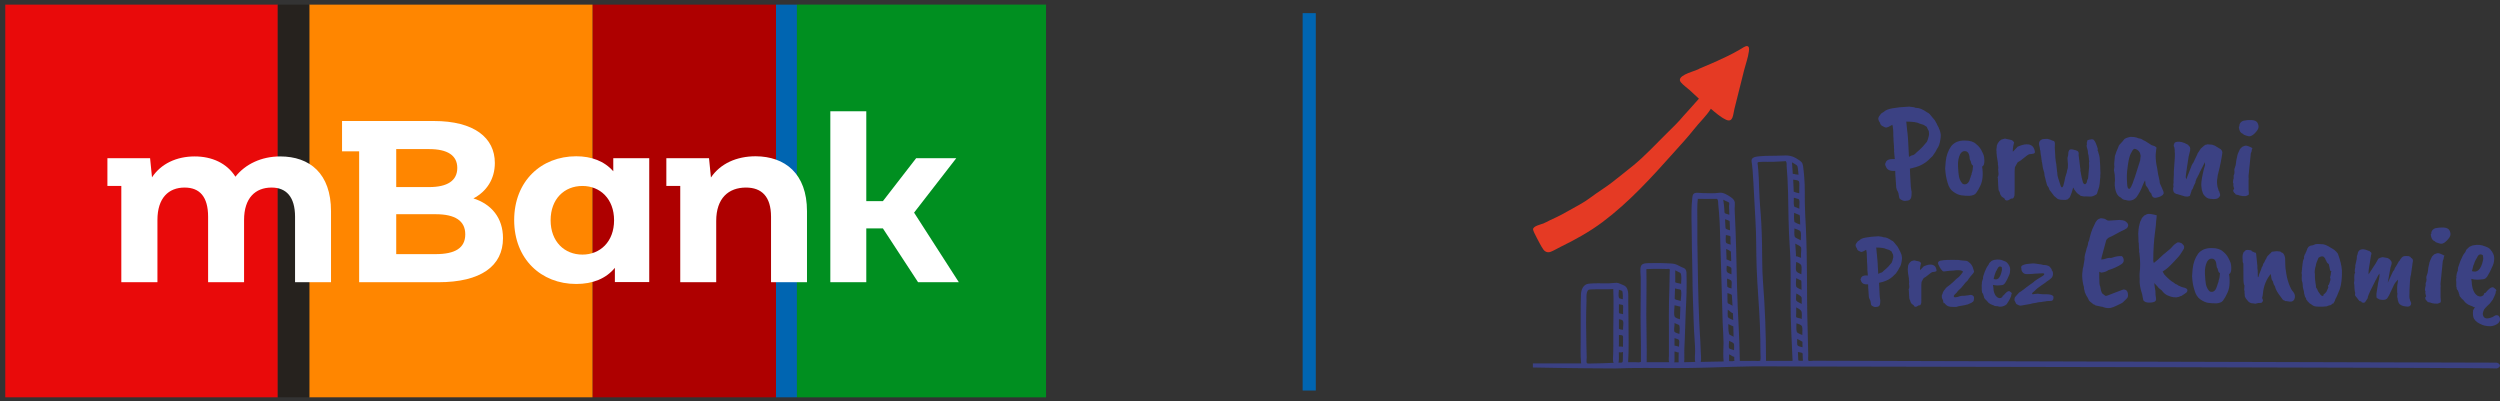 <svg width="380" height="61" viewBox="0 0 380 61" fill="none" xmlns="http://www.w3.org/2000/svg">
<rect x="0" y="0" width="380" height="61" fill="#333333" stroke="none"/>
<g clip-path="url(#clip0_458_4164)">
<path d="M117.951 0.704H90.061V60.39H117.951V0.704Z" fill="#AE0000"/>
<path d="M90.06 0.704H47.01V60.39H90.06V0.704Z" fill="#FF8600"/>
<path d="M121.133 0.704H117.95V60.39H121.133V0.704Z" fill="#0065B1"/>
<path d="M42.224 0.704H0.802V60.39H42.224V0.704Z" fill="#E90A0A"/>
<path d="M160.174 0.704H121.133V60.39H160.174V0.704Z" fill="#008F20"/>
<path d="M47.01 0.704H42.224V60.39H47.01V0.704Z" fill="#26221E"/>
<path d="M50.314 32.099V42.896H44.848V32.949C44.848 29.892 43.487 28.509 41.277 28.509C38.823 28.509 37.098 30.086 37.098 33.434V42.896H31.632V32.949C31.632 29.892 30.344 28.509 28.06 28.509C25.631 28.509 23.93 30.086 23.93 33.434V42.896H18.44V28.266H16.326V24.044H22.813L23.104 26.956C24.465 24.893 26.821 23.777 29.591 23.777C32.215 23.777 34.474 24.796 35.786 26.859C37.292 24.942 39.746 23.777 42.589 23.777C47.083 23.777 50.314 26.373 50.314 32.099Z" fill="white"/>
<path d="M76.455 36.2C76.455 40.446 73.078 42.897 66.64 42.897H54.59V23.002H51.99V18.392H65.935C72.082 18.392 75.216 20.939 75.216 24.773C75.216 27.223 73.953 29.116 71.96 30.159C74.706 31.032 76.455 33.119 76.455 36.2ZM60.226 22.662V28.436H65.231C68 28.436 69.507 27.466 69.507 25.525C69.507 23.608 68 22.662 65.231 22.662H60.226ZM70.721 35.618C70.721 33.556 69.166 32.561 66.227 32.561H60.226V38.627H66.227C69.166 38.627 70.721 37.705 70.721 35.618Z" fill="white"/>
<path d="M98.684 24.045V42.872H93.461V40.713C92.1 42.363 90.084 43.163 87.582 43.163C82.261 43.163 78.155 39.378 78.155 33.458C78.155 27.538 82.261 23.753 87.582 23.753C89.889 23.753 91.857 24.481 93.218 26.034V24.045H98.684ZM93.339 33.483C93.339 30.232 91.226 28.266 88.529 28.266C85.784 28.266 83.694 30.232 83.694 33.483C83.694 36.734 85.808 38.699 88.529 38.699C91.226 38.699 93.339 36.734 93.339 33.483Z" fill="white"/>
<path d="M122.663 32.1V42.897H117.197V32.949C117.197 29.892 115.788 28.509 113.383 28.509C110.759 28.509 108.864 30.11 108.864 33.58V42.897H103.398V28.266H101.284V24.045H107.771L108.062 26.98C109.496 24.869 111.949 23.753 114.865 23.753C119.311 23.778 122.663 26.374 122.663 32.1Z" fill="white"/>
<path d="M145.743 42.897H139.548L134.203 34.72H131.676V42.897H126.21V16.912H131.676V30.571H134.203L139.256 24.045H145.354L138.94 32.318L145.743 42.897Z" fill="white"/>
</g>
<path d="M351.325 37.311C351.437 37.311 351.528 37.3 351.584 37.266C351.64 37.232 351.753 37.187 351.922 37.131C352.092 37.074 352.487 37.074 353.118 37.131C353.468 37.198 353.851 37.367 354.28 37.661C354.72 37.875 355.081 38.168 355.352 38.552C355.724 39.545 355.938 40.413 355.972 41.158C355.995 42.286 355.893 43.222 355.645 43.967C355.307 44.813 355.092 45.309 354.98 45.456C354.957 45.636 354.844 45.862 354.652 46.144C354.585 46.144 354.528 46.155 354.494 46.166C354.494 46.178 354.461 46.223 354.382 46.302C354.303 46.381 354.201 46.415 354.066 46.415C353.897 46.46 353.784 46.494 353.75 46.528C353.716 46.561 353.648 46.573 353.536 46.573L353.028 46.618H352.487C352.126 46.618 351.832 46.573 351.618 46.471L351.009 46.065L350.806 45.828C350.761 45.828 350.738 45.817 350.738 45.783C350.727 45.749 350.727 45.715 350.704 45.693C350.58 45.602 350.524 45.49 350.524 45.366C350.377 45.14 350.298 44.971 350.298 44.88C350.298 44.79 350.275 44.723 350.242 44.678C350.242 44.474 350.185 44.181 350.061 43.786L350.016 43.504V43.279C350.005 43.076 349.948 42.839 349.858 42.568C349.881 42.545 349.881 42.466 349.858 42.342C349.858 42.038 349.869 41.823 349.881 41.722L349.824 41.462C349.869 41.383 349.881 41.304 349.869 41.237C349.858 41.169 349.881 41.068 349.914 40.932V40.786L349.993 40.075C349.993 39.985 350.005 39.906 350.039 39.849V39.703C350.061 39.703 350.084 39.635 350.095 39.5L350.197 39.342L350.219 39.184C350.219 39.139 350.208 39.105 350.197 39.06L350.298 38.755C350.298 38.733 350.343 38.642 350.433 38.518C350.433 38.45 350.479 38.349 350.569 38.214C350.569 38.146 350.603 38.067 350.67 37.977C350.67 37.853 350.749 37.706 350.896 37.514C351.088 37.379 351.212 37.311 351.325 37.311ZM354.179 41.124L354.077 40.594C354.077 40.549 354.066 40.504 354.043 40.447C354.021 40.391 353.998 40.289 353.976 40.143C353.863 40.064 353.795 39.996 353.75 39.962L353.648 39.804L353.592 39.624C353.524 39.578 353.491 39.522 353.479 39.455C353.468 39.376 353.445 39.319 353.4 39.274C353.355 39.229 353.321 39.184 353.287 39.127C353.265 39.082 353.231 39.048 353.208 39.037C353.084 38.958 352.926 38.947 352.723 39.014C352.52 39.082 352.396 39.172 352.362 39.297C352.137 39.804 352.024 40.143 352.024 40.289C351.832 40.932 351.787 41.395 351.866 41.666C351.844 42.094 351.889 42.692 352.024 43.437V43.662C352.148 43.82 352.261 44.035 352.362 44.305C352.498 44.486 352.588 44.61 352.633 44.678C352.678 44.756 352.712 44.79 352.723 44.813C352.859 44.903 352.938 44.971 352.96 45.016C353.073 44.959 353.141 44.926 353.186 44.892V44.745C353.254 44.689 353.31 44.655 353.366 44.621C353.355 44.621 353.4 44.576 353.502 44.474L353.603 44.373C353.806 43.944 353.908 43.719 353.908 43.696C353.908 43.673 353.897 43.628 353.885 43.561C353.829 43.437 353.863 43.346 353.987 43.279C353.987 43.279 354.066 43.042 354.224 42.568V42.444C354.246 42.365 354.235 42.297 354.179 42.263V42.117C354.201 42.06 354.224 42.004 354.224 41.959C354.28 41.745 354.303 41.62 354.291 41.575C354.28 41.53 354.291 41.485 354.303 41.429C354.314 41.372 354.337 41.327 354.359 41.293C354.416 41.271 354.348 41.214 354.179 41.124ZM341.115 44.012C341.115 43.956 341.127 43.752 341.161 43.403C341.048 43.245 341.003 42.873 341.003 42.309C340.991 40.865 340.991 40.131 340.991 40.109C341.003 40.086 340.98 40.03 340.946 39.962C340.901 39.883 340.89 39.815 340.89 39.725V39.5C340.833 39.06 340.867 38.721 340.969 38.496C340.991 38.36 341.07 38.259 341.194 38.191C341.285 38.056 341.42 37.988 341.601 37.988C341.77 37.988 341.928 38.011 342.04 38.044C342.131 37.999 342.221 38.056 342.3 38.202C342.458 38.27 342.548 38.304 342.559 38.304L342.661 38.383C342.774 38.383 342.841 38.394 342.875 38.428C342.909 38.462 342.932 38.541 342.943 38.676L343.123 40.436V40.774C343.146 40.932 343.169 41.068 343.169 41.158L343.191 42.105L343.27 42.128C343.349 41.801 343.439 41.53 343.541 41.316C343.642 41.09 343.71 40.932 343.733 40.819C343.744 40.707 343.789 40.616 343.868 40.515C343.947 40.357 343.992 40.244 343.992 40.176C343.992 40.109 344.048 40.019 344.15 39.917C344.274 39.624 344.387 39.409 344.488 39.274L344.545 39.116C344.601 39.037 344.635 38.969 344.669 38.913C344.816 38.789 344.928 38.687 344.996 38.586L345.154 38.462C345.177 38.462 345.21 38.428 345.233 38.349C345.256 38.27 345.436 38.236 345.752 38.214C346.011 38.168 346.226 38.168 346.395 38.214C346.519 38.214 346.587 38.225 346.621 38.236L346.745 38.36L346.903 38.405C347.128 38.529 347.275 38.812 347.342 39.274C347.342 40.188 347.376 40.797 347.444 41.09C347.534 41.857 347.692 42.545 347.918 43.155C348.143 43.764 348.358 44.158 348.572 44.362C348.854 44.723 348.911 45.106 348.73 45.512C348.606 45.715 348.459 45.817 348.268 45.839C348.076 45.851 347.94 45.851 347.861 45.817C347.749 45.817 347.67 45.794 347.602 45.76C347.455 45.806 347.331 45.772 347.218 45.659C347.094 45.659 347.004 45.602 346.936 45.478C346.463 44.858 346.192 44.474 346.124 44.328C346.045 44.181 346 44.08 345.966 44.023C345.932 43.967 345.91 43.922 345.899 43.877C345.887 43.831 345.865 43.775 345.842 43.696C345.82 43.572 345.763 43.459 345.695 43.358C345.617 43.256 345.583 43.177 345.583 43.121C345.538 43.053 345.515 42.94 345.504 42.794C345.425 42.737 345.38 42.669 345.38 42.59C345.312 42.545 345.267 42.433 345.244 42.23L345.165 41.699L345.12 41.677C344.455 42.523 344.071 43.482 343.97 44.565C343.947 44.835 343.913 45.005 343.891 45.095C343.823 45.208 343.845 45.366 343.97 45.602V45.727C343.97 45.783 343.891 45.885 343.744 46.031C343.586 46.042 343.484 46.054 343.462 46.054H343.236C343.214 46.054 343.157 46.076 343.078 46.11C342.999 46.11 342.932 46.121 342.875 46.155C342.819 46.178 342.751 46.178 342.65 46.133C342.413 46.121 342.266 46.099 342.232 46.088C342.187 46.065 342.131 46.042 342.052 46.031C341.973 46.009 341.905 45.964 341.849 45.896C341.781 45.896 341.736 45.851 341.713 45.772C341.364 45.422 341.194 45.129 341.194 44.88V44.734L341.172 44.576C341.183 44.384 341.172 44.192 341.115 44.012ZM333.196 41.959L333.275 40.932C333.366 40.007 333.648 39.206 334.121 38.552C334.573 37.999 335.227 37.717 336.05 37.706H336.174C336.953 37.706 337.517 37.875 337.867 38.214C338.239 38.507 338.521 38.834 338.701 39.184C338.882 39.533 338.995 39.793 339.051 39.951C339.107 40.109 339.141 40.346 339.153 40.661C339.175 41.237 339.062 41.575 338.814 41.654C339.006 42.929 338.893 43.944 338.476 44.7C338.34 45.005 338.149 45.343 337.889 45.704C337.697 45.941 337.37 46.076 336.885 46.11C336.4 46.11 335.983 46.088 335.633 46.031C335.272 45.975 334.888 45.806 334.46 45.512C334.031 45.219 333.727 44.745 333.557 44.091C333.343 43.448 333.23 42.737 333.196 41.959ZM336.874 40.064C336.784 39.522 336.513 39.274 336.084 39.319C335.847 39.33 335.633 39.5 335.464 39.804C335.227 40.278 335.114 40.887 335.148 41.632C335.182 42.376 335.238 42.918 335.306 43.245C335.385 43.572 335.509 43.865 335.701 44.102C335.813 44.294 335.971 44.373 336.186 44.362C336.558 44.362 336.84 44.046 337.009 43.414L337.167 42.929C337.235 42.861 337.246 42.794 337.212 42.726C337.348 42.388 337.415 41.993 337.438 41.53C337.303 41.44 337.224 41.35 337.201 41.271C337.122 41.045 337.077 40.887 337.077 40.808C336.987 40.74 336.93 40.616 336.919 40.425C336.896 40.233 336.885 40.109 336.874 40.064ZM325.198 38.518L325.142 38.259C325.142 38.247 325.142 38.191 325.153 38.09C325.164 37.988 325.153 37.864 325.119 37.717C325.119 37.379 325.108 37.131 325.097 36.973C325.052 36.916 325.04 36.657 325.04 36.183C324.995 35.709 325.006 35.258 325.063 34.829C325.063 34.694 325.142 34.333 325.289 33.758C325.435 33.464 325.514 33.295 325.514 33.25C325.582 33.115 325.717 32.957 325.92 32.765L326.326 32.562C326.529 32.483 326.879 32.505 327.375 32.618L327.815 32.72C327.815 32.945 327.793 33.239 327.736 33.588C327.725 33.961 327.669 34.502 327.579 35.179C327.387 36.555 327.296 38.044 327.296 39.646L327.375 39.973C327.759 39.68 328.12 39.376 328.436 39.06C328.752 38.755 328.955 38.563 329.045 38.518C329.056 38.507 329.214 38.371 329.508 38.135C329.857 37.853 330.049 37.672 330.094 37.604C330.354 37.266 330.658 37.018 331.019 36.837C331.256 36.837 331.47 36.894 331.662 37.018C331.877 37.21 331.989 37.367 331.989 37.503C331.989 37.638 331.978 37.74 331.944 37.819C331.91 37.898 331.854 37.988 331.775 38.09C331.696 38.202 331.617 38.315 331.549 38.45C331.38 38.755 331.008 39.195 330.466 39.748C330.094 40.154 329.801 40.436 329.598 40.616C329.474 40.752 329.18 40.977 328.718 41.282C328.729 41.304 328.763 41.361 328.808 41.429C328.853 41.508 328.91 41.598 328.955 41.699C329.519 42.32 330.004 42.737 330.399 42.952C330.557 43.109 330.726 43.211 330.906 43.256C330.906 43.267 330.985 43.324 331.132 43.414L331.256 43.459C331.549 43.606 331.741 43.685 331.843 43.685C332.271 43.764 332.486 43.91 332.486 44.113C332.486 44.316 332.373 44.486 332.159 44.587C332.159 44.61 331.955 44.745 331.549 44.993C331.493 44.982 331.38 45.016 331.211 45.117C330.715 45.275 330.139 45.208 329.496 44.914C329.135 44.756 328.831 44.497 328.594 44.147L328.131 43.786C328.12 43.741 327.894 43.493 327.443 43.019L327.522 43.64L327.624 44.249C327.624 44.678 327.646 45.027 327.703 45.275C327.759 45.535 327.703 45.715 327.556 45.817C327.398 45.93 327.127 45.986 326.732 45.997C326.338 46.009 326.033 45.918 325.841 45.715C325.785 45.67 325.74 45.501 325.695 45.196C325.649 44.892 325.604 44.678 325.559 44.565C325.289 43.741 325.187 43.042 325.232 42.444L325.21 41.835C325.221 41.778 325.232 41.632 325.232 41.372C325.334 40.65 325.334 39.691 325.198 38.518ZM319.084 41.304V42.117C319.084 42.952 319.129 43.414 319.219 43.504C319.208 43.516 319.242 43.685 319.321 43.989C319.321 44.102 319.377 44.26 319.479 44.497C319.479 44.565 319.671 44.723 320.043 44.982C320.201 44.982 320.596 44.847 321.227 44.576L322.66 44.035C322.829 43.978 322.999 44.001 323.156 44.102C323.314 44.204 323.405 44.373 323.438 44.632C323.472 44.88 323.461 45.061 323.416 45.163C323.371 45.275 323.258 45.399 323.077 45.569C322.897 45.727 322.784 45.839 322.728 45.907C322.671 45.975 322.57 46.042 322.423 46.121C322.277 46.2 322.107 46.268 321.927 46.358C321.746 46.437 321.622 46.505 321.555 46.539C321.036 46.776 320.63 46.877 320.348 46.821C320.178 46.821 319.998 46.787 319.817 46.719C319.637 46.652 319.535 46.618 319.513 46.629C319.49 46.64 319.434 46.629 319.355 46.606C319.265 46.584 319.186 46.561 319.107 46.55C319.028 46.528 318.813 46.482 318.486 46.415C318.486 46.358 318.396 46.302 318.204 46.257L317.663 45.817C317.572 45.76 317.471 45.591 317.358 45.309L317.178 45.005C317.121 44.959 317.054 44.813 316.952 44.542C316.896 44.474 316.862 44.35 316.85 44.181C316.783 44.035 316.749 43.82 316.749 43.561C316.693 43.493 316.636 43.233 316.568 42.794C316.478 42.218 316.467 41.699 316.546 41.237C316.546 40.977 316.591 40.729 316.681 40.492C316.693 40.38 316.704 40.278 316.726 40.165C316.794 39.815 316.839 39.545 316.862 39.353C316.805 39.161 316.896 38.71 317.121 37.999C317.121 37.886 317.166 37.728 317.257 37.525C317.347 37.322 317.392 37.097 317.403 36.871L317.561 36.488C317.561 36.375 317.663 35.98 317.866 35.292C317.979 35.032 318.024 34.886 318.024 34.852L318.531 33.78L318.768 33.453C318.858 33.363 319.005 33.273 319.186 33.216C319.265 33.148 319.479 33.16 319.829 33.239C320.043 33.318 320.19 33.397 320.269 33.476C320.359 33.521 320.472 33.532 320.607 33.532L322.152 33.431C322.536 33.453 322.807 33.498 322.942 33.566C323.077 33.622 323.202 33.735 323.337 33.882C323.461 34.028 323.506 34.175 323.472 34.322C323.438 34.468 323.382 34.581 323.303 34.66C323.134 34.807 322.807 34.987 322.333 35.19C321.509 35.63 321.069 35.867 321.002 35.901L320.517 36.127C320.314 36.262 320.19 36.397 320.133 36.555C319.716 38.067 319.49 38.902 319.456 39.071C319.422 39.24 319.4 39.342 319.4 39.376C319.389 39.409 319.389 39.432 319.389 39.443L319.795 39.398C320.381 39.206 320.731 39.15 320.844 39.218C320.9 39.218 320.968 39.195 321.069 39.161C321.566 38.981 322.006 38.913 322.378 38.935C322.446 38.89 322.513 38.924 322.604 39.014C322.683 39.105 322.739 39.218 322.784 39.353C322.863 39.691 322.762 39.951 322.48 40.143C321.916 40.515 321.25 40.819 320.472 41.056C320.212 41.259 319.862 41.383 319.4 41.44L319.084 41.304ZM308.841 40.052C308.988 40.007 309.473 40.064 310.285 40.199C310.33 40.199 310.42 40.221 310.59 40.278C310.781 40.278 310.951 40.289 311.097 40.323L311.379 40.425C311.515 40.481 311.661 40.639 311.819 40.876C311.864 40.955 311.876 41.023 311.876 41.09C312 41.214 312.056 41.383 312.056 41.62C312.056 41.857 311.988 42.049 311.864 42.207C311.729 42.365 311.47 42.568 311.075 42.816C310.973 42.918 310.793 43.053 310.522 43.222C310.477 43.267 310.409 43.312 310.308 43.369C309.879 43.651 309.529 43.933 309.27 44.215L308.954 44.474C308.909 44.542 308.875 44.599 308.864 44.644C308.909 44.723 308.976 44.756 309.055 44.723C309.134 44.7 309.202 44.689 309.247 44.689L309.732 44.644L310.432 44.723C310.499 44.723 310.759 44.723 311.199 44.734C311.639 44.745 311.921 44.835 312.067 44.993C312.124 45.038 312.146 45.163 312.124 45.332C312.101 45.512 312.034 45.636 311.909 45.715C311.706 45.749 311.447 45.76 311.142 45.76C310.996 45.806 310.827 45.828 310.646 45.839C310.454 45.885 310.308 45.907 310.206 45.918C310.195 45.907 310.116 45.907 309.969 45.93C309.823 45.941 309.653 45.975 309.473 46.031C309.416 46.031 309.281 46.054 309.089 46.088C308.898 46.121 308.74 46.155 308.627 46.2L307.149 46.46C306.968 46.46 306.743 46.37 306.472 46.2L306.19 45.625C306.19 45.49 306.201 45.388 306.224 45.309C306.247 45.23 306.292 45.14 306.371 45.061C306.45 44.971 306.517 44.892 306.585 44.824C306.653 44.745 306.686 44.7 306.698 44.7C306.743 44.655 306.777 44.621 306.777 44.61L306.912 44.463C306.946 44.463 307.205 44.283 307.702 43.922L307.927 43.73L309.146 42.85C309.146 42.805 309.326 42.669 309.676 42.444L310.522 41.925C310.657 41.835 310.725 41.756 310.725 41.688C310.725 41.62 310.714 41.587 310.669 41.564C310.623 41.553 310.545 41.541 310.432 41.541L309.541 41.587H309.416L308.796 41.643C308.649 41.643 308.424 41.654 308.13 41.666C307.837 41.677 307.611 41.598 307.454 41.406C307.296 41.214 307.228 41.011 307.251 40.797C307.138 40.549 307.251 40.368 307.6 40.255C307.792 40.154 308.209 40.097 308.841 40.052ZM304.227 43.346L303.674 43.392C303.359 43.392 303.122 43.358 302.93 43.301L302.975 43.594C303.009 44.429 303.235 44.982 303.674 45.242C303.799 45.287 303.9 45.321 303.979 45.321C304.058 45.321 304.16 45.275 304.295 45.196C304.34 45.151 304.374 45.095 304.396 45.027C304.408 44.937 304.453 44.892 304.543 44.903C304.961 44.373 305.265 44.17 305.479 44.283C305.694 44.429 305.795 44.531 305.795 44.621C305.795 44.666 305.773 44.711 305.716 44.756V44.847C305.716 44.948 305.649 45.129 305.525 45.388C305.4 45.648 305.265 45.873 305.13 46.054C305.062 46.2 304.972 46.313 304.859 46.37C304.532 46.573 304.193 46.652 303.832 46.606C303.753 46.595 303.697 46.573 303.663 46.55C303.584 46.528 303.528 46.528 303.483 46.539L303.359 46.528C303.268 46.528 303.189 46.505 303.133 46.471C303.031 46.415 302.964 46.381 302.919 46.381C302.659 46.279 302.501 46.2 302.445 46.155C302.388 46.11 302.343 46.065 302.298 46.054C302.253 46.031 302.163 45.93 302.016 45.738C301.881 45.625 301.813 45.557 301.791 45.523C301.734 45.433 301.678 45.366 301.633 45.332C301.588 45.287 301.565 45.196 301.554 45.061C301.509 45.016 301.497 44.948 301.497 44.869L301.441 44.745C301.441 44.678 301.407 44.621 301.351 44.576C301.294 44.52 301.26 44.441 301.26 44.35V44.215C301.215 44.192 301.215 44.136 301.227 44.035V43.64L301.215 43.504V43.403C301.204 43.358 301.215 43.279 301.249 43.143L301.238 43.008C301.249 42.997 301.26 42.918 301.283 42.771C301.328 42.557 301.373 42.433 301.418 42.376V42.241C301.43 42.207 301.43 42.173 301.43 42.117C301.43 42.072 301.441 42.015 301.463 41.947C301.486 41.891 301.565 41.654 301.7 41.271L301.937 40.74C302.005 40.594 302.118 40.425 302.264 40.244C302.276 40.199 302.31 40.097 302.388 39.973L302.58 39.793C302.637 39.703 302.727 39.635 302.851 39.601C302.986 39.533 303.099 39.5 303.167 39.5L303.584 39.443C303.629 39.455 303.674 39.455 303.686 39.455H303.878C304.103 39.477 304.284 39.522 304.419 39.59C304.724 39.68 304.938 39.793 305.085 39.94C305.4 40.289 305.547 40.628 305.547 40.955C305.547 41.282 305.502 41.553 305.4 41.79C305.152 42.365 304.972 42.726 304.859 42.884C304.701 43.177 304.475 43.346 304.227 43.346ZM304.272 41.169C304.318 41.023 304.306 40.831 304.261 40.594C304.193 40.537 304.092 40.504 303.979 40.504C303.832 40.504 303.697 40.65 303.573 40.932C303.415 41.169 303.291 41.44 303.212 41.733H303.201C303.088 42.162 303.031 42.388 303.031 42.41C303.189 42.455 303.325 42.466 303.426 42.466C303.528 42.466 303.641 42.41 303.776 42.309C303.99 42.083 304.16 41.699 304.272 41.169ZM294.582 39.985C294.582 39.736 294.808 39.601 295.248 39.578C295.293 39.578 295.349 39.567 295.417 39.545H295.451C295.857 39.511 296.116 39.5 296.24 39.511C296.365 39.511 296.466 39.511 296.534 39.5H297.041C297.041 39.511 297.143 39.511 297.357 39.511H297.707C297.842 39.522 297.955 39.545 298.023 39.567C298.023 39.567 298.169 39.578 298.474 39.612C298.587 39.612 298.722 39.624 298.88 39.646C299.038 39.669 299.23 39.793 299.467 40.019C299.692 40.244 299.85 40.515 299.929 40.853C299.997 41.023 300.042 41.158 300.053 41.237C300.065 41.327 300.008 41.44 299.884 41.598C299.76 41.745 299.681 41.835 299.647 41.868C299.613 41.902 299.591 41.925 299.58 41.936C299.568 41.947 299.478 42.072 299.309 42.297C299.264 42.331 299.23 42.388 299.185 42.478C299.14 42.568 299.083 42.636 299.027 42.692L298.745 42.963C298.7 43.008 298.587 43.155 298.384 43.414C298.181 43.673 298.012 43.854 297.887 43.956C297.752 44.057 297.617 44.204 297.47 44.395C297.515 44.362 297.515 44.373 297.481 44.407C297.436 44.452 297.369 44.52 297.256 44.632C296.985 44.869 296.906 45.05 297.03 45.151L297.132 45.196L297.493 45.151C297.538 45.151 297.684 45.106 297.91 45.016C298.124 44.959 298.339 44.937 298.576 44.959C298.812 44.926 298.993 44.903 299.106 44.892C299.219 44.88 299.275 44.869 299.286 44.869L299.478 44.824C299.929 44.835 300.121 45.061 300.031 45.501C300.031 45.727 299.941 45.873 299.749 45.952L299.647 46.031L299.23 46.212C299.173 46.257 299.094 46.279 298.993 46.291C298.722 46.37 298.418 46.437 298.09 46.482C297.763 46.528 297.538 46.584 297.414 46.64C297.29 46.663 297.143 46.663 296.962 46.652C296.782 46.64 296.613 46.629 296.466 46.629C296.071 46.584 295.767 46.392 295.564 46.065C295.485 46.144 295.428 46.088 295.383 45.896C295.361 45.828 295.349 45.738 295.338 45.625C295.259 45.546 295.203 45.399 295.157 45.185V44.88C295.157 44.858 295.203 44.768 295.282 44.61C295.282 44.497 295.361 44.328 295.518 44.113C295.575 44.068 295.643 43.978 295.722 43.854C295.8 43.73 296.026 43.549 296.398 43.29C296.624 43.109 296.771 42.974 296.838 42.906C296.917 42.827 296.996 42.748 297.087 42.669C297.177 42.59 297.267 42.5 297.346 42.41L297.481 42.309C297.707 42.162 297.899 41.97 298.068 41.733L298.327 41.395C298.373 41.316 298.373 41.248 298.294 41.203C298.068 41.056 297.605 41.023 296.895 41.124L296.342 41.158C296.319 41.169 296.071 41.203 295.597 41.248H295.372C295.304 41.225 295.191 41.124 295.045 40.932C294.898 40.74 294.785 40.56 294.718 40.38C294.605 40.199 294.571 40.064 294.582 39.985ZM290.025 41.541C290.025 41.451 290.013 41.35 289.991 41.225V41.124C290.002 41.056 289.991 40.977 289.98 40.898C289.98 40.797 289.991 40.707 290.013 40.628C290.013 40.425 290.036 40.289 290.092 40.233C290.092 40.188 290.16 40.064 290.307 39.883C290.352 39.838 290.42 39.782 290.532 39.691C290.69 39.646 290.803 39.612 290.86 39.601C290.905 39.556 291.04 39.578 291.266 39.646C291.367 39.657 291.525 39.691 291.728 39.748C291.796 39.77 291.886 39.849 291.999 39.985C291.976 40.03 291.942 40.176 291.897 40.436C291.852 40.695 291.83 40.898 291.841 41.068C291.897 41.023 292.01 40.91 292.157 40.752C292.303 40.594 292.394 40.504 292.394 40.492C292.653 40.368 292.913 40.289 293.161 40.233C293.522 40.199 293.759 40.233 293.871 40.312C293.962 40.346 294.029 40.391 294.086 40.447C294.176 40.526 294.255 40.661 294.311 40.865C294.368 41.056 294.368 41.18 294.3 41.237C294.244 41.282 294.041 41.327 293.691 41.361C293.668 41.361 293.601 41.406 293.477 41.485L292.687 42.105C292.529 42.184 292.416 42.252 292.36 42.32L292.078 42.85C292.067 42.873 292.055 42.997 292.044 43.245C292.033 43.482 292.033 43.662 292.044 43.764C292.055 43.865 292.055 44.215 292.044 44.79V45.445C292.044 45.794 292.044 45.997 292.033 46.054C292.021 46.11 291.988 46.212 291.909 46.347C291.875 46.392 291.785 46.426 291.627 46.426C291.232 46.719 290.984 46.708 290.871 46.381L290.679 46.257C290.6 46.212 290.544 46.166 290.532 46.11C290.453 45.997 290.408 45.93 290.408 45.918L290.352 45.704L290.262 45.523C290.228 45.512 290.205 45.321 290.183 44.937C290.16 44.553 290.149 44.328 290.149 44.237C290.149 44.147 290.138 44.057 290.115 43.956C290.183 43.888 290.216 43.764 290.216 43.594C290.216 43.425 290.194 43.29 290.183 43.188C290.16 43.087 290.16 43.031 290.183 43.008C290.205 42.985 290.194 42.839 290.171 42.59C290.138 42.545 290.138 42.478 290.16 42.365L290.025 41.541ZM283.583 36.115L284.429 35.991L285.512 35.912L286.088 35.991C286.133 36.036 286.223 36.059 286.37 36.07C286.663 36.059 287.058 36.228 287.543 36.567C287.667 36.612 287.769 36.679 287.848 36.781L288.423 37.48C288.445 37.503 288.468 37.548 288.513 37.638C288.558 37.728 288.603 37.819 288.682 37.931C288.66 37.931 288.682 37.977 288.727 38.056C288.863 38.281 288.919 38.405 288.908 38.45C288.953 38.496 289.009 38.62 289.055 38.845C289.1 39.071 289.122 39.218 289.1 39.297C289.111 39.308 289.1 39.421 289.066 39.646C288.998 40.131 288.874 40.492 288.694 40.718L288.502 41.079L288.175 41.564L287.983 41.745C287.622 42.151 287.182 42.466 286.652 42.681C286.629 42.692 286.607 42.703 286.562 42.715L286.201 42.839L285.614 42.985C285.614 43.279 285.648 43.956 285.715 45.016C285.761 45.377 285.783 45.58 285.806 45.625C285.806 45.964 285.783 46.178 285.749 46.302C285.704 46.415 285.648 46.505 285.558 46.561C285.467 46.618 285.309 46.652 285.095 46.663C285.039 46.685 284.926 46.663 284.779 46.606C284.632 46.55 284.508 46.471 284.418 46.358L284.328 45.873C284.35 45.851 284.317 45.76 284.238 45.58C284.17 45.501 284.114 45.354 284.068 45.151L283.967 43.707L283.956 43.222C283.369 43.267 283.019 43.098 282.895 42.737C282.794 42.545 282.771 42.421 282.839 42.354L282.918 42.162C283.042 41.97 283.268 41.868 283.617 41.868H283.933C283.911 41.846 283.899 41.778 283.899 41.654L283.843 41.023V40.752L283.832 40.56C283.843 40.47 283.832 40.368 283.82 40.255V40.165L283.786 39.782V39.488L283.775 39.342C283.775 38.62 283.73 38.168 283.651 37.977C283.324 38.168 283.098 38.27 282.986 38.292C282.873 38.304 282.692 38.236 282.433 38.078C282.32 37.988 282.264 37.886 282.252 37.774C282.072 37.525 282.015 37.311 282.072 37.153C282.094 37.074 282.173 36.95 282.309 36.77C282.32 36.724 282.444 36.634 282.67 36.499C282.816 36.318 283.132 36.194 283.583 36.115ZM286.708 37.853C286.449 37.706 285.941 37.627 285.185 37.627L285.276 38.563C285.354 39.105 285.422 40.131 285.49 41.62C285.58 41.598 285.636 41.575 285.67 41.541C285.749 41.485 285.84 41.451 285.93 41.451C286.065 41.417 286.189 41.327 286.302 41.18C286.607 40.932 286.832 40.718 287.001 40.549L287.498 39.973C287.532 39.962 287.577 39.849 287.644 39.635C287.712 39.421 287.757 39.24 287.78 39.093C287.78 38.8 287.746 38.631 287.69 38.597C287.69 38.575 287.633 38.45 287.509 38.214C287.464 38.18 287.351 38.112 287.148 37.988L286.708 37.853Z" fill="#3B4183"/>
<path d="M377.361 42.456L376.617 42.512C376.199 42.512 375.872 42.467 375.635 42.388L375.692 42.772C375.737 43.888 376.041 44.622 376.617 44.971C376.775 45.039 376.91 45.073 377.023 45.073C377.136 45.073 377.271 45.016 377.44 44.915C377.497 44.858 377.542 44.791 377.575 44.689C377.587 44.565 377.654 44.509 377.779 44.531C378.331 43.832 378.749 43.55 379.031 43.708C379.313 43.9 379.448 44.046 379.448 44.148C379.448 44.204 379.414 44.261 379.347 44.328V44.452C379.347 44.588 379.211 44.938 378.929 45.502C378.929 45.513 378.771 45.727 378.467 46.122C377.835 46.697 377.519 47.058 377.519 47.194C377.519 47.205 377.497 47.25 377.463 47.34C377.384 47.532 377.361 47.701 377.406 47.87C377.519 48.367 377.891 48.514 378.534 48.31C378.794 48.243 378.974 48.153 379.098 48.051C379.595 47.713 380.001 48.006 380.001 48.547C380.001 49.224 379.042 49.585 378.489 49.585C377.903 49.585 377.395 49.461 376.966 49.224C376.391 48.953 376.053 48.604 375.94 48.153C375.895 47.961 375.883 47.78 375.883 47.611C375.883 47.273 375.917 47.081 375.985 47.047C376.041 46.923 376.109 46.81 376.211 46.709C376.098 46.709 376.007 46.686 375.928 46.63C375.793 46.551 375.703 46.505 375.646 46.505C375.297 46.37 375.082 46.269 375.015 46.201C374.936 46.133 374.879 46.088 374.823 46.054C374.767 46.032 374.642 45.885 374.439 45.626C374.27 45.479 374.169 45.389 374.135 45.344C374.056 45.219 373.988 45.141 373.921 45.084C373.864 45.028 373.819 44.904 373.808 44.723C373.751 44.656 373.729 44.565 373.729 44.464L373.65 44.306C373.65 44.215 373.605 44.136 373.526 44.08C373.447 44.001 373.402 43.9 373.402 43.776V43.618C373.345 43.595 373.334 43.505 373.356 43.381V42.85L373.334 42.67V42.523C373.323 42.467 373.334 42.354 373.379 42.185L373.356 42.005C373.368 41.993 373.39 41.88 373.413 41.677C373.469 41.395 373.526 41.215 373.593 41.147V40.967C373.605 40.922 373.616 40.876 373.616 40.809C373.616 40.741 373.627 40.662 373.661 40.583C373.695 40.504 373.796 40.2 373.977 39.669L374.304 38.959C374.394 38.756 374.541 38.53 374.744 38.293C374.755 38.225 374.812 38.101 374.902 37.932L375.161 37.695C375.24 37.571 375.364 37.492 375.522 37.436C375.714 37.346 375.85 37.289 375.94 37.289L376.504 37.21C376.571 37.221 376.617 37.233 376.639 37.233H376.899C377.192 37.255 377.44 37.323 377.621 37.413C378.027 37.537 378.32 37.684 378.501 37.876C378.918 38.349 379.121 38.801 379.121 39.229C379.121 39.658 379.053 40.03 378.918 40.335C378.579 41.102 378.343 41.587 378.196 41.79C377.982 42.241 377.688 42.456 377.361 42.456ZM377.418 39.556C377.474 39.353 377.463 39.094 377.395 38.789C377.305 38.711 377.169 38.665 377.011 38.665C376.808 38.665 376.628 38.857 376.47 39.229C376.256 39.556 376.098 39.906 375.985 40.301H375.962C375.816 40.865 375.737 41.17 375.737 41.215C375.951 41.271 376.12 41.294 376.256 41.282C376.391 41.271 376.549 41.203 376.718 41.068C377.045 40.775 377.271 40.267 377.418 39.556ZM371.303 39.692L370.965 43.065C370.965 43.144 370.965 43.223 370.965 43.302C370.965 43.381 370.976 43.437 370.988 43.493C370.976 43.55 370.965 43.618 370.965 43.697V45.152C371.021 45.614 371.021 45.874 370.965 45.964C370.886 45.987 370.796 46.032 370.683 46.099C370.57 46.156 370.367 46.178 370.074 46.145C369.769 46.111 369.555 46.066 369.419 45.998L369.183 45.941C369.047 45.941 368.957 45.885 368.923 45.761C368.754 45.648 368.652 45.513 368.641 45.332C368.596 45.265 368.652 45.174 368.776 45.05C368.765 44.983 368.731 44.881 368.697 44.757C368.652 44.633 368.641 44.509 368.652 44.407C368.697 44.34 368.675 44.238 368.596 44.103C368.596 43.956 368.619 43.787 368.652 43.595C368.709 43.539 368.72 43.347 368.697 43.008C368.788 42.873 368.833 42.681 368.833 42.444C368.776 42.23 368.799 42.016 368.889 41.801C368.98 41.587 369.036 41.373 369.047 41.158C369.07 40.82 369.137 40.493 369.228 40.166C369.228 40.03 369.295 39.816 369.419 39.523C369.544 39.229 369.634 39.049 369.668 38.992L369.995 38.665L370.356 38.519H370.378C370.536 38.462 370.705 38.474 370.863 38.541C371.247 38.688 371.484 38.801 371.563 38.88C371.506 38.936 371.473 39.015 371.461 39.117C371.45 39.229 371.439 39.32 371.416 39.399C371.371 39.455 371.326 39.556 371.303 39.692ZM371.337 34.582H371.394C371.867 34.604 372.172 34.751 372.307 34.999C372.443 35.247 372.499 35.484 372.465 35.721C372.431 35.947 372.251 36.229 371.924 36.567C371.597 36.906 371.292 37.063 371.033 37.052C370.954 37.052 370.796 37.007 370.559 36.928C370.322 36.849 370.198 36.804 370.187 36.782C370.175 36.725 370.13 36.691 370.062 36.657C369.713 36.522 369.521 36.184 369.476 35.631C369.476 35.574 369.521 35.541 369.6 35.507C369.544 35.507 369.544 35.428 369.577 35.27C369.668 34.977 369.882 34.773 370.198 34.683C370.627 34.604 371.01 34.57 371.337 34.582ZM358.003 40.358L358.229 39.331L358.251 38.891C358.274 38.88 358.308 38.789 358.353 38.632C358.421 38.135 358.691 37.887 359.176 37.887C359.436 37.898 359.707 37.977 360 38.113C360.113 38.113 360.192 38.158 360.237 38.259C360.305 38.27 360.361 38.316 360.417 38.383C360.474 38.451 360.474 38.541 360.44 38.654C360.395 38.767 360.372 38.857 360.372 38.936C360.361 39.015 360.327 39.252 360.259 39.658C360.068 40.662 359.989 41.35 360.023 41.7L361.106 40.042L361.512 39.32C361.737 39.196 361.952 39.117 362.132 39.083C362.222 39.083 362.335 39.105 362.459 39.139C362.843 39.196 363.046 39.252 363.046 39.297L363.283 39.455C363.441 39.647 363.531 39.793 363.531 39.917C363.542 40.042 363.52 40.154 363.486 40.267C363.452 40.38 363.407 40.527 363.35 40.696C363.35 40.707 363.215 41.474 362.933 42.997L363.734 41.26L363.937 41.001C363.937 40.876 364.072 40.628 364.343 40.233L364.546 39.872C364.546 39.827 364.591 39.76 364.682 39.669C364.727 39.669 364.76 39.613 364.806 39.489C364.975 39.218 365.144 39.049 365.291 38.981C365.516 38.902 365.798 38.891 366.137 38.936L366.396 39.06C366.453 39.173 366.486 39.229 366.52 39.241H366.577C366.735 39.387 366.802 39.556 366.757 39.748C366.701 40.008 366.678 40.177 366.678 40.256L366.453 41.835C366.43 41.858 366.407 41.903 366.407 41.959C366.385 41.982 366.34 42.354 366.295 43.054C366.25 43.753 366.227 44.441 366.227 45.118L366.25 45.355L366.351 45.693L366.486 46.02C366.509 46.178 366.475 46.325 366.374 46.438C366.272 46.551 366.148 46.607 366.001 46.607C365.088 46.584 364.591 46.291 364.512 45.738C364.467 45.671 364.456 45.592 364.456 45.513C364.456 45.434 364.433 45.31 364.377 45.152V44.926L364.422 44.622C364.377 44.622 364.366 44.407 364.366 43.967C364.366 43.527 364.377 43.279 364.411 43.212C364.467 42.986 364.49 42.738 364.49 42.489C364.445 42.546 364.377 42.625 364.287 42.726C364.095 42.941 363.982 43.099 363.926 43.212L363.542 44.024C363.249 44.701 363.023 45.129 362.877 45.321C362.73 45.513 362.493 45.592 362.155 45.581C361.816 45.569 361.613 45.524 361.534 45.434C361.421 45.377 361.342 45.332 361.286 45.298C361.23 45.265 361.207 45.118 361.218 44.847V44.644L361.478 42.986C361.557 42.693 361.602 42.512 361.602 42.456L361.681 41.971V41.587L361.478 41.869L361.297 42.23C361.241 42.286 361.218 42.354 361.218 42.433C361.151 42.478 361.094 42.546 361.06 42.659L360.271 44.249C360.045 44.723 359.91 45.073 359.887 45.321C359.808 45.456 359.707 45.614 359.594 45.783C359.481 45.964 359.357 46.032 359.233 46.02C359.109 45.998 359.019 45.975 358.962 45.93C358.906 45.885 358.883 45.84 358.906 45.772C358.748 45.84 358.612 45.783 358.522 45.614L358.037 44.994C357.981 44.949 357.958 44.881 357.958 44.768C358.003 44.61 358.003 44.475 357.958 44.362C357.913 44.249 357.902 44.17 357.913 44.103C357.89 43.979 357.868 43.809 357.868 43.595C357.868 43.336 357.845 43.155 357.812 43.031C357.812 42.918 357.823 42.817 357.857 42.704V42.501C357.834 41.914 357.868 41.553 357.981 41.452C357.902 41.328 357.902 41.057 358.003 40.628V40.358Z" fill="#3B4183"/>
<path d="M342.12 23.346L341.781 26.719C341.781 26.798 341.781 26.877 341.781 26.956C341.781 27.035 341.793 27.091 341.804 27.148C341.793 27.204 341.781 27.272 341.781 27.351V28.806C341.838 29.269 341.838 29.528 341.781 29.618C341.702 29.641 341.612 29.686 341.499 29.754C341.387 29.81 341.184 29.833 340.89 29.799C340.586 29.765 340.371 29.72 340.236 29.652L339.999 29.596C339.864 29.596 339.773 29.54 339.74 29.415C339.57 29.303 339.469 29.167 339.458 28.987C339.412 28.919 339.469 28.829 339.593 28.705C339.582 28.637 339.548 28.535 339.514 28.411C339.469 28.287 339.458 28.163 339.469 28.062C339.514 27.994 339.491 27.892 339.412 27.757C339.412 27.61 339.435 27.441 339.469 27.25C339.525 27.193 339.537 27.001 339.514 26.663C339.604 26.527 339.649 26.336 339.649 26.099C339.593 25.884 339.616 25.67 339.706 25.456C339.796 25.241 339.852 25.027 339.864 24.813C339.886 24.474 339.954 24.147 340.044 23.82C340.044 23.685 340.112 23.47 340.236 23.177C340.36 22.884 340.45 22.703 340.484 22.647L340.811 22.32L341.172 22.173H341.195C341.353 22.117 341.522 22.128 341.68 22.196C342.063 22.342 342.3 22.455 342.379 22.534C342.323 22.59 342.289 22.669 342.278 22.771C342.267 22.884 342.255 22.974 342.233 23.053C342.188 23.121 342.154 23.211 342.12 23.346ZM342.165 18.247H342.221C342.695 18.27 343 18.417 343.135 18.665C343.271 18.913 343.327 19.15 343.293 19.387C343.259 19.612 343.079 19.894 342.752 20.233C342.424 20.571 342.12 20.729 341.86 20.718C341.781 20.718 341.624 20.673 341.387 20.594C341.15 20.515 341.026 20.47 341.014 20.447C341.003 20.391 340.958 20.357 340.89 20.323C340.541 20.188 340.349 19.849 340.304 19.297C340.304 19.24 340.349 19.206 340.428 19.172C340.371 19.172 340.371 19.093 340.405 18.936C340.495 18.642 340.71 18.439 341.026 18.349C341.454 18.259 341.827 18.225 342.165 18.247ZM332.306 27.283C332.43 27.001 332.554 26.674 332.689 26.291L333.129 25.163L333.31 24.824C330.591 28.05 330.613 28.017 333.389 24.723L333.907 23.628C333.953 23.583 333.986 23.504 334.009 23.369L334.528 22.579L334.934 22.218C335.013 22.173 335.103 22.105 335.193 22.015C335.216 22.038 335.329 22.015 335.521 21.936C335.645 21.936 335.882 21.959 336.243 21.993L336.649 22.139L337.551 22.681C337.743 22.872 337.822 23.076 337.788 23.29C337.777 23.448 337.698 23.899 337.562 24.621C337.45 25.196 337.303 25.862 337.1 26.618C336.987 27.227 336.965 27.656 336.998 27.926C337.044 28.197 337.055 28.355 337.055 28.389C337.077 28.468 337.122 28.581 337.168 28.727C337.213 28.874 337.224 28.953 337.201 28.964C337.292 28.975 337.337 29.043 337.337 29.167C337.45 29.449 337.483 29.641 337.45 29.742C337.416 29.844 337.326 29.957 337.19 30.081C337.055 30.205 336.795 30.261 336.434 30.261C336.22 30.239 336.051 30.216 335.927 30.216C335.803 30.216 335.645 30.171 335.453 30.07C335.069 29.788 334.844 29.494 334.787 29.201C334.72 29.009 334.675 28.874 334.663 28.772C334.652 28.682 334.641 28.614 334.641 28.569C334.573 28.163 334.584 27.746 334.663 27.317C334.675 27.159 334.742 26.821 334.844 26.324C334.957 25.817 335.058 25.411 335.171 25.117C335.171 24.824 335.16 24.666 335.148 24.655L334.359 26.189C334.28 26.403 334.201 26.561 334.133 26.674C334.065 26.742 334.032 26.821 334.032 26.911C333.919 27.024 333.828 27.238 333.727 27.554C333.727 27.644 333.716 27.712 333.704 27.757C333.693 27.802 333.637 27.892 333.558 28.05C333.467 28.208 333.411 28.355 333.377 28.479C333.343 28.614 333.264 28.761 333.129 28.919C333.129 28.975 333.039 29.246 332.87 29.742C332.858 29.799 332.712 29.844 332.452 29.889L332.069 29.844C331.978 29.822 331.753 29.754 331.403 29.641C331.053 29.528 330.862 29.483 330.828 29.483C330.794 29.483 330.76 29.472 330.738 29.438C330.512 29.381 330.365 29.201 330.32 28.874V28.547C330.388 28.468 330.399 28.31 330.343 28.084C330.365 27.949 330.388 27.791 330.399 27.622C330.354 27.599 330.354 27.543 330.377 27.475C330.399 27.046 330.422 26.742 330.422 26.561V26.076C330.444 25.636 330.478 25.151 330.523 24.644C330.568 24.136 330.58 23.797 330.58 23.651V23.245C330.557 23.177 330.546 23.019 330.557 22.782C330.534 22.523 330.501 22.365 330.456 22.308C330.41 22.252 330.399 22.162 330.41 22.038L330.546 21.699C330.76 21.519 331.121 21.496 331.629 21.598C331.854 21.643 332.17 21.778 332.576 22.004C332.599 22.049 332.667 22.128 332.779 22.263C332.858 22.263 332.903 22.376 332.915 22.602C332.903 22.726 332.892 22.827 332.892 22.906C332.881 22.918 332.802 23.233 332.667 23.831C332.373 25.704 332.227 26.719 332.227 26.877C332.26 27.103 332.283 27.216 332.306 27.283ZM327.658 23.572C327.658 24.283 327.737 24.937 327.883 25.535C327.951 26.121 328.075 26.764 328.244 27.43C328.29 27.701 328.301 27.836 328.29 27.836C328.628 28.581 328.809 29.021 328.854 29.156C328.899 29.303 328.887 29.415 328.831 29.506V29.483C328.786 29.607 328.662 29.72 328.459 29.822C328.256 29.923 328.064 29.991 327.906 30.013C327.398 30.171 327.094 29.979 327.004 29.427C326.947 29.381 326.868 29.303 326.767 29.178C326.665 29.054 326.609 28.942 326.597 28.851C326.586 28.761 326.541 28.682 326.462 28.603C326.44 28.535 326.372 28.445 326.282 28.344C326.191 28.231 326.135 28.129 326.124 28.017L326.067 27.475L326.022 27.453C325.808 27.892 325.661 28.208 325.605 28.378C325.447 28.84 325.165 29.359 324.759 29.957C324.307 30.465 323.743 30.611 323.089 30.397C322.852 30.386 322.66 30.307 322.514 30.171C322.378 30.036 322.277 29.968 322.221 29.946C322.142 29.923 322.029 29.822 321.882 29.641C321.645 29.314 321.499 28.84 321.442 28.208V27.678C321.487 27.61 321.487 27.283 321.442 26.708V26.584C321.363 26.178 321.318 25.941 321.318 25.862C321.318 25.783 321.329 25.67 321.363 25.535C321.386 25.399 321.397 25.32 321.386 25.287C321.374 25.253 321.363 25.196 321.363 25.117V24.813L321.465 23.719C321.611 23.245 321.769 22.827 321.95 22.444C322.006 22.218 322.108 22.038 322.254 21.902C322.593 21.541 322.773 21.327 322.796 21.282C322.886 21.079 323.236 20.921 323.845 20.797L324.183 20.819C324.319 20.819 324.443 20.831 324.544 20.864C324.657 20.898 324.725 20.91 324.77 20.91C324.962 21 325.108 21.056 325.233 21.056C325.357 21.056 325.56 21.147 325.842 21.338C325.921 21.35 326.124 21.462 326.44 21.677C326.789 21.902 326.992 22.038 327.049 22.06L327.568 22.241C327.714 22.365 327.793 22.433 327.793 22.444C327.759 22.478 327.726 22.85 327.658 23.572ZM325.3 24.395C325.311 24.35 325.345 24.125 325.379 23.685C325.357 23.64 325.323 23.493 325.278 23.245C325.165 23.03 325.029 22.872 324.86 22.76C324.646 22.669 324.522 22.613 324.477 22.613C324.353 22.658 324.274 22.692 324.229 22.748C324.183 22.794 324.071 22.985 323.89 23.324C323.71 23.662 323.563 24.215 323.45 25.005C323.337 25.783 323.281 26.347 323.281 26.697C323.281 27.046 323.292 27.475 323.326 27.983C323.349 28.49 323.461 28.727 323.653 28.705C323.822 28.682 324.071 28.197 324.375 27.25C324.386 27.182 324.432 27.058 324.511 26.889L325.3 24.395ZM318.927 23.109C319.073 23.549 319.152 23.854 319.152 24.023C319.22 24.858 319.254 25.546 319.254 26.088C319.276 26.178 319.276 26.324 319.254 26.516C319.231 26.708 319.231 26.821 319.254 26.855C319.254 26.9 319.231 27.058 319.197 27.34C319.197 27.61 319.152 27.96 319.073 28.389L318.735 29.438C318.712 29.517 318.577 29.618 318.351 29.72C318.126 29.833 317.934 29.878 317.765 29.878L317.076 29.855C316.851 29.878 316.637 29.867 316.456 29.799C316.309 29.799 316.185 29.742 316.095 29.618C315.948 29.562 315.79 29.438 315.61 29.235L315.283 28.806C315.283 28.761 315.226 28.66 315.125 28.502L314.899 29.269L314.617 29.979L314.279 30.307L313.94 30.386C313.286 30.386 312.891 30.329 312.756 30.228L312.237 29.799L311.617 28.987C311.549 28.93 311.504 28.851 311.481 28.75C311.459 28.637 311.425 28.558 311.38 28.49C311.323 28.423 311.256 28.31 311.154 28.152L310.974 27.486C310.962 27.464 310.895 27.193 310.771 26.674L310.725 26.245L310.522 25.557L310.398 24.734C310.342 24.621 310.331 24.531 310.353 24.429C310.297 24.35 310.285 24.26 310.308 24.17C310.285 24.091 310.263 23.978 310.263 23.831C310.218 23.707 310.173 23.391 310.128 22.884C310.105 22.861 310.082 22.771 310.071 22.636C310.06 22.489 310.026 22.354 309.992 22.218C309.834 21.688 309.981 21.338 310.432 21.169C310.5 21.147 310.646 21.124 310.872 21.124L311.199 21.101L311.56 21.203C311.853 21.327 312.023 21.395 312.068 21.406C312.203 21.406 312.293 21.496 312.327 21.688C312.35 21.666 312.35 21.925 312.327 22.5C312.372 23.64 312.44 24.463 312.553 24.959L312.677 26.11C312.7 26.155 312.722 26.302 312.722 26.55C312.733 26.742 312.914 27.328 313.241 28.31C313.376 28.569 313.5 28.535 313.625 28.231C313.625 28.208 313.647 28.118 313.681 27.994C313.737 27.847 313.816 27.498 313.918 26.945L314.143 26.234C314.143 26.11 314.2 25.896 314.301 25.569C314.347 25.196 314.335 24.835 314.29 24.508C314.245 24.181 314.245 23.944 314.301 23.82C314.358 23.696 314.38 23.527 314.38 23.312C314.38 23.109 314.437 22.929 314.561 22.782C314.685 22.658 314.944 22.669 315.351 22.805C315.463 22.805 315.576 22.85 315.712 22.929C315.926 22.997 316.005 23.2 315.948 23.549L316.23 25.805L316.208 25.93C316.253 26.054 316.287 26.245 316.321 26.505C316.355 26.764 316.456 27.182 316.614 27.746C316.67 27.881 316.749 27.96 316.862 27.994C316.975 28.028 317.088 27.938 317.189 27.723L317.234 27.52C317.234 27.43 317.257 27.34 317.313 27.261C317.37 27.182 317.392 27.125 317.392 27.103L317.55 25.309L317.528 24.802C317.528 24.666 317.539 24.565 317.573 24.474C317.528 24.418 317.516 24.317 317.516 24.147L317.494 23.989C317.494 23.775 317.449 23.527 317.37 23.267C317.37 23.03 317.347 22.839 317.291 22.703C317.155 22.297 317.133 22.06 317.212 21.981L317.189 21.654C317.234 21.643 317.257 21.541 317.268 21.35C317.291 21.305 317.415 21.271 317.641 21.214C317.866 21.169 318.024 21.158 318.114 21.18C318.205 21.203 318.317 21.316 318.43 21.508C318.543 21.699 318.599 21.812 318.599 21.869C318.723 22.151 318.791 22.365 318.825 22.512C318.881 22.59 318.881 22.703 318.825 22.85C318.893 22.951 318.927 23.042 318.927 23.109ZM303.517 23.719C303.517 23.595 303.506 23.459 303.472 23.29V23.143C303.483 23.053 303.483 22.951 303.449 22.839C303.449 22.703 303.461 22.579 303.494 22.478C303.494 22.207 303.528 22.038 303.596 21.948C303.596 21.88 303.686 21.722 303.878 21.485C303.934 21.429 304.036 21.338 304.183 21.226C304.397 21.158 304.544 21.113 304.622 21.101C304.679 21.045 304.859 21.068 305.164 21.158C305.299 21.169 305.502 21.214 305.784 21.305C305.875 21.327 305.999 21.44 306.145 21.632C306.123 21.688 306.078 21.88 306.01 22.23C305.954 22.568 305.931 22.85 305.942 23.064C306.021 22.997 306.168 22.861 306.36 22.636C306.563 22.421 306.664 22.308 306.687 22.297C307.037 22.139 307.375 22.026 307.713 21.959C308.199 21.914 308.514 21.948 308.661 22.06C308.785 22.105 308.875 22.162 308.943 22.241C309.067 22.354 309.169 22.534 309.248 22.794C309.327 23.053 309.327 23.222 309.225 23.29C309.146 23.358 308.875 23.414 308.424 23.448C308.402 23.448 308.3 23.504 308.142 23.606L307.093 24.429C306.879 24.542 306.732 24.632 306.653 24.711L306.269 25.422C306.258 25.445 306.247 25.625 306.224 25.952C306.213 26.279 306.213 26.505 306.224 26.652C306.236 26.798 306.236 27.25 306.224 28.017V28.885C306.224 29.359 306.213 29.63 306.202 29.697C306.191 29.776 306.134 29.901 306.044 30.092C305.999 30.16 305.875 30.194 305.66 30.194C305.141 30.589 304.803 30.566 304.656 30.137L304.397 29.979C304.284 29.923 304.228 29.855 304.194 29.776C304.081 29.63 304.036 29.54 304.036 29.517L303.957 29.235L303.833 28.987C303.788 28.975 303.754 28.716 303.731 28.208C303.709 27.701 303.686 27.396 303.686 27.283C303.686 27.171 303.675 27.046 303.641 26.911C303.731 26.821 303.776 26.652 303.776 26.426C303.765 26.2 303.754 26.02 303.731 25.896C303.709 25.772 303.709 25.693 303.731 25.659C303.754 25.625 303.754 25.445 303.709 25.106C303.664 25.05 303.664 24.948 303.686 24.802L303.517 23.719ZM295.666 25.614L295.744 24.587C295.835 23.662 296.117 22.861 296.591 22.207C297.042 21.654 297.696 21.372 298.52 21.361H298.644C299.422 21.361 299.986 21.53 300.336 21.869C300.708 22.162 300.99 22.489 301.171 22.839C301.351 23.188 301.464 23.448 301.52 23.606C301.577 23.764 301.611 24.001 301.622 24.317C301.644 24.892 301.532 25.23 301.283 25.309C301.475 26.584 301.362 27.599 300.945 28.355C300.81 28.66 300.618 28.998 300.358 29.359C300.167 29.596 299.839 29.731 299.354 29.765C298.869 29.765 298.452 29.742 298.102 29.686C297.741 29.63 297.358 29.46 296.929 29.167C296.5 28.874 296.196 28.4 296.027 27.746C295.823 27.103 295.711 26.392 295.666 25.614ZM299.343 23.719C299.253 23.177 298.982 22.929 298.553 22.974C298.317 22.985 298.102 23.154 297.933 23.459C297.696 23.933 297.583 24.542 297.617 25.287C297.651 26.031 297.707 26.573 297.775 26.9C297.854 27.227 297.978 27.52 298.17 27.757C298.283 27.949 298.441 28.028 298.655 28.017C299.027 28.017 299.309 27.701 299.478 27.069L299.636 26.584C299.704 26.516 299.715 26.448 299.681 26.381C299.817 26.042 299.885 25.648 299.907 25.185C299.772 25.095 299.693 25.005 299.67 24.926C299.591 24.7 299.546 24.542 299.546 24.463C299.456 24.395 299.399 24.271 299.388 24.08C299.377 23.888 299.366 23.764 299.343 23.719ZM287.622 16.465L288.75 16.307L290.194 16.206L290.961 16.307C291.018 16.363 291.142 16.397 291.345 16.409C291.729 16.397 292.259 16.612 292.913 17.074C293.071 17.131 293.206 17.221 293.319 17.356L294.086 18.281C294.109 18.304 294.154 18.383 294.21 18.496C294.267 18.608 294.334 18.744 294.436 18.89C294.413 18.89 294.425 18.947 294.492 19.048C294.662 19.342 294.752 19.522 294.729 19.578C294.797 19.635 294.865 19.804 294.932 20.109C295 20.402 295.023 20.605 294.989 20.718C295 20.729 294.989 20.887 294.944 21.18C294.853 21.823 294.684 22.308 294.436 22.613L294.176 23.098L293.737 23.741L293.477 23.978C292.992 24.52 292.405 24.937 291.706 25.23C291.683 25.241 291.638 25.253 291.582 25.275L291.097 25.433L290.307 25.636C290.307 26.031 290.352 26.934 290.443 28.344C290.499 28.829 290.533 29.099 290.567 29.156C290.567 29.596 290.544 29.901 290.488 30.058C290.431 30.216 290.352 30.329 290.228 30.397C290.104 30.476 289.901 30.51 289.608 30.532C289.529 30.555 289.382 30.532 289.19 30.465C288.987 30.386 288.829 30.284 288.705 30.126L288.581 29.483C288.604 29.46 288.57 29.325 288.457 29.099C288.367 28.987 288.288 28.806 288.231 28.535L288.096 26.618L288.074 25.975C287.295 26.031 286.821 25.817 286.663 25.332C286.528 25.072 286.506 24.903 286.584 24.824L286.686 24.565C286.844 24.305 287.16 24.181 287.611 24.181H288.028C288.006 24.159 287.983 24.057 287.983 23.899L287.904 23.053V22.669L287.882 22.41C287.893 22.286 287.893 22.151 287.859 22.004V21.88L287.814 21.372V20.989L287.792 20.786C287.792 19.827 287.735 19.229 287.634 18.969C287.194 19.229 286.9 19.364 286.754 19.387C286.607 19.409 286.359 19.308 286.009 19.093C285.863 18.969 285.784 18.834 285.772 18.687C285.535 18.349 285.445 18.078 285.535 17.864C285.558 17.751 285.671 17.593 285.863 17.356C285.874 17.3 286.032 17.176 286.348 16.995C286.596 16.747 287.013 16.578 287.622 16.465ZM291.785 18.789C291.435 18.586 290.758 18.484 289.754 18.484L289.878 19.736C289.991 20.458 290.082 21.823 290.16 23.82C290.285 23.797 290.364 23.764 290.397 23.719C290.51 23.64 290.623 23.595 290.736 23.595C290.905 23.549 291.074 23.437 291.243 23.233C291.65 22.895 291.954 22.613 292.168 22.387L292.834 21.62C292.879 21.609 292.947 21.451 293.037 21.169C293.127 20.876 293.195 20.639 293.218 20.447C293.218 20.052 293.172 19.838 293.094 19.782C293.094 19.759 293.015 19.59 292.857 19.274C292.8 19.229 292.642 19.127 292.372 18.969L291.785 18.789Z" fill="#3B4183"/>
<path d="M255.911 17.593C255.122 18.552 254.208 19.42 253.328 20.289C251.658 21.936 250.023 23.707 248.263 25.151C247.18 26.019 246.108 26.888 245.014 27.734C243.965 28.546 242.825 29.223 241.765 30.024C240.682 30.848 239.453 31.445 238.268 32.122C237.715 32.438 237.163 32.743 236.576 33.014C236.237 33.172 235.899 33.318 235.572 33.487C235.391 33.578 235.222 33.679 235.042 33.758C234.985 33.781 234.478 34.017 234.782 33.882C234.771 33.893 234.647 33.939 234.613 33.961C234.218 34.119 233.022 34.356 233.022 34.864C233.022 35.022 233.35 35.721 233.564 36.105C233.891 36.702 234.196 37.357 234.579 37.909C234.85 38.293 235.267 38.44 235.707 38.27C236.192 38.09 236.677 37.785 237.151 37.548C239.396 36.454 241.573 35.258 243.581 33.758C247.665 30.701 251.117 26.877 254.512 23.075C255.516 21.947 256.554 20.841 257.491 19.646C258.314 18.585 259.341 17.672 260.051 16.532C260.739 17.119 261.529 17.807 262.341 18.191C263.458 18.721 263.424 17.356 263.627 16.577C264.124 14.603 264.62 12.64 265.105 10.666C265.342 9.73 265.703 8.782 265.827 7.824C265.872 7.519 265.929 7 265.511 7C265.274 7 264.722 7.372 264.439 7.541C263.402 8.162 261.901 8.873 261.01 9.267C260.762 9.38 260.491 9.493 260.22 9.617C259.893 9.764 259.544 9.899 259.216 10.046C259.036 10.125 258.844 10.204 258.664 10.283C258.596 10.305 258.009 10.565 258.303 10.452C258.134 10.531 257.964 10.599 257.784 10.678C257.287 10.903 254.636 11.557 255.516 12.539C255.9 12.979 256.419 13.34 256.859 13.723C257.333 14.13 257.761 14.603 258.235 14.998C257.795 15.449 257.423 15.957 256.983 16.408C256.622 16.803 256.261 17.187 255.911 17.593Z" fill="#E53A24"/>
<path d="M241.145 45.795C241.167 45.367 241.088 44.803 241.224 44.419C241.37 44.013 241.438 44.013 241.867 43.99C242.984 43.934 244.1 44.013 245.217 43.934C245.307 45.806 245.228 47.702 245.228 49.574C245.228 50.533 245.24 51.492 245.228 52.451C245.228 52.925 245.217 53.387 245.206 53.861C245.206 54.2 245.082 54.865 245.285 55.147C244.168 55.192 243.051 55.249 241.934 55.249C241.709 55.249 241.28 55.316 241.19 55.17C241.1 55.012 241.179 54.527 241.179 54.346C241.167 53.76 241.145 53.184 241.133 52.598C241.088 50.341 241.054 48.051 241.145 45.795C241.133 46.089 241.133 45.897 241.145 45.795ZM246.052 54.888C246.097 54.448 246.052 53.985 246.063 53.545C246.255 53.556 246.514 53.602 246.695 53.489C246.684 53.884 246.695 54.267 246.672 54.662C246.661 54.854 246.684 55.012 246.56 55.091C246.458 55.158 246.108 55.102 245.984 55.113C246.029 55.045 246.052 54.967 246.052 54.888ZM246.074 44.035C246.244 44.103 246.413 44.16 246.582 44.216C246.695 44.611 246.672 45.073 246.672 45.479C246.56 45.468 246.424 45.434 246.311 45.389C246.142 45.322 246.153 45.412 246.086 45.231C245.95 44.938 246.074 44.363 246.074 44.035ZM246.706 47.081C246.706 47.183 246.706 47.149 246.706 47.093C246.706 47.318 246.706 47.532 246.706 47.758C246.616 47.724 246.537 47.713 246.447 47.69C246.131 47.623 246.074 47.713 246.074 47.363C246.074 46.991 246.074 46.619 246.074 46.246C246.187 46.28 246.638 46.314 246.684 46.371C246.763 46.472 246.706 46.946 246.706 47.081ZM246.706 49.845C246.706 49.935 246.706 50.037 246.706 50.127C246.582 50.105 246.345 50.105 246.232 50.048C246.018 49.947 246.074 49.98 246.074 49.698C246.074 49.304 246.074 48.92 246.074 48.525C246.3 48.548 246.627 48.604 246.706 48.807C246.808 49.055 246.706 49.574 246.706 49.845ZM246.695 52.733C246.548 52.643 246.413 52.71 246.278 52.665C246.074 52.722 246.007 52.654 246.074 52.451C246.074 52.349 246.074 52.248 246.074 52.146C246.074 51.74 246.074 51.323 246.074 50.917C246.402 50.951 246.706 50.883 246.706 51.233C246.706 51.74 246.695 52.237 246.695 52.733ZM250.248 40.911C250.485 40.888 250.497 40.888 250.451 40.899C251.083 40.854 251.726 40.865 252.358 40.865C252.674 40.865 252.978 40.877 253.294 40.888C253.396 40.888 253.712 40.843 253.779 40.899C253.836 40.956 253.791 41.306 253.791 41.385C253.791 42.873 253.723 44.351 253.689 45.84C253.644 47.375 253.678 48.898 253.678 50.432C253.678 51.199 253.678 51.977 253.678 52.744C253.678 53.162 253.678 53.59 253.678 54.008C253.678 54.312 253.587 54.786 253.734 55.057C252.583 55.057 251.433 55.057 250.293 55.057C250.339 52.654 250.237 50.24 250.237 47.837C250.237 45.536 250.305 43.223 250.248 40.911ZM254.524 46.483C254.524 46.461 254.524 46.427 254.524 46.404C254.738 46.472 255.031 46.483 255.223 46.585C255.392 46.551 255.449 46.608 255.415 46.743C255.415 46.844 255.404 46.957 255.404 47.059C255.381 47.555 255.37 48.04 255.347 48.536C255.155 48.458 254.727 48.356 254.58 48.175C254.366 47.916 254.524 46.844 254.524 46.483ZM254.558 45.163C254.58 44.724 254.591 44.284 254.603 43.844C254.783 43.889 254.975 43.923 255.167 43.968C255.234 43.979 255.359 43.979 255.415 44.024C255.562 44.114 255.483 44.024 255.528 44.216C255.629 44.667 255.483 45.276 255.471 45.739C255.257 45.694 255.031 45.637 254.817 45.57C254.524 45.479 254.546 45.457 254.558 45.163C254.558 45.175 254.558 45.175 254.558 45.163ZM254.637 42.637C254.648 42.118 254.648 41.599 254.637 41.091C254.817 41.181 254.986 41.272 255.178 41.362C255.415 41.475 255.449 41.441 255.516 41.712C255.618 42.152 255.528 42.704 255.528 43.144C255.325 43.11 255.133 43.054 254.93 43.009C254.614 42.941 254.625 42.964 254.637 42.637ZM255.268 50.759C255.122 50.702 254.614 50.578 254.524 50.432C254.4 50.24 254.524 49.597 254.524 49.36C254.524 49.27 254.524 49.191 254.524 49.1C254.67 49.168 254.817 49.236 254.975 49.292C255.246 49.416 255.246 49.36 255.291 49.653C255.347 50.003 255.28 50.42 255.268 50.759ZM255.201 52.699C254.975 52.643 254.761 52.553 254.524 52.53C254.524 52.146 254.524 51.774 254.524 51.391C254.682 51.458 255.054 51.537 255.178 51.65C255.325 51.808 255.212 52.451 255.201 52.699ZM255.155 53.771C255.155 53.861 255.155 53.951 255.155 54.053C255.155 54.391 255.133 54.741 255.155 55.079C254.93 55.079 254.693 55.079 254.467 55.079C254.501 55.012 254.524 54.944 254.524 54.865C254.524 54.38 254.524 53.906 254.524 53.421C254.659 53.455 254.851 53.477 254.975 53.556C255.155 53.523 255.212 53.602 255.155 53.771ZM258.066 30.228C258.957 30.228 259.848 30.25 260.739 30.228C260.976 30.228 260.988 30.183 261.089 30.374C261.168 30.521 261.157 30.826 261.168 30.984C261.213 31.435 261.247 31.897 261.292 32.36C261.45 34.21 261.45 36.049 261.518 37.899C261.653 41.61 261.721 45.31 261.845 49.022C261.879 50.026 261.969 51.018 261.98 52.022C261.98 52.981 261.879 53.996 261.992 54.944C260.83 54.978 259.668 54.967 258.517 55.012C258.619 54.549 258.528 53.951 258.517 53.477C258.506 52.936 258.483 52.395 258.449 51.853C258.393 50.838 258.314 49.822 258.28 48.807C258.213 46.856 258.122 44.893 258.1 42.93C258.089 40.854 258.01 38.779 257.998 36.703C257.998 35.665 257.998 34.627 257.998 33.589C257.998 32.45 257.942 31.322 258.066 30.228ZM262.251 30.521C262.296 30.544 262.364 30.578 262.251 30.521C262.375 30.589 262.747 30.701 262.826 30.814C262.883 30.893 262.815 31.243 262.815 31.333C262.815 31.773 262.849 32.202 262.86 32.642C262.714 32.585 262.285 32.495 262.172 32.394C262.093 32.315 262.116 32.01 262.104 31.875C262.059 31.367 262.014 30.86 261.935 30.352C262.048 30.408 262.15 30.465 262.251 30.521C262.229 30.51 262.217 30.498 262.251 30.521ZM262.905 33.635C262.928 34.086 262.939 34.548 262.962 34.999C262.815 34.954 262.59 34.921 262.454 34.842C262.229 34.718 262.285 34.672 262.262 34.39C262.24 34.029 262.229 33.68 262.206 33.319C262.341 33.364 262.894 33.544 262.905 33.635ZM263.029 36.556C263.041 36.613 263.041 36.658 263.029 36.556C263.041 36.771 263.052 36.985 263.063 37.188C262.939 37.132 262.443 37.03 262.375 36.906C262.24 36.68 262.341 36.004 262.33 35.721C262.443 35.755 262.939 35.823 263.007 35.913C263.075 36.004 263.029 36.432 263.029 36.556ZM263.142 39.704C262.984 39.636 262.759 39.591 262.612 39.489C262.443 39.489 262.375 39.399 262.432 39.23C262.432 39.14 262.42 39.049 262.42 38.948C262.398 38.575 262.386 38.215 262.375 37.842C262.635 37.955 262.872 38.057 263.097 38.237C263.12 38.733 263.131 39.218 263.142 39.704ZM263.176 40.899C263.176 40.922 263.176 40.933 263.176 40.899V40.899ZM263.176 40.854C263.176 40.877 263.176 40.888 263.176 40.899C263.176 40.888 263.176 40.865 263.176 40.854ZM263.187 41.7C262.973 41.599 262.59 41.497 262.488 41.306C262.386 41.114 262.465 40.595 262.465 40.38C262.657 40.459 263.176 40.572 263.176 40.809C263.176 41.102 263.187 41.396 263.187 41.7ZM263.187 43.629C263.187 43.347 263.187 43.584 263.187 43.629C263.187 43.708 263.187 43.776 263.199 43.844C263.075 43.799 262.815 43.765 262.702 43.686C262.533 43.573 262.544 43.607 262.533 43.359C262.522 43.02 262.511 42.682 262.511 42.343C262.725 42.445 263.12 42.535 263.187 42.727C263.266 42.941 263.187 43.392 263.187 43.629ZM263.345 46.483C263.199 46.382 263.041 46.303 262.883 46.224C262.623 46.1 262.59 46.122 262.578 45.818C262.567 45.4 262.567 44.972 262.567 44.554C262.714 44.599 262.894 44.622 263.029 44.701C263.244 44.825 263.244 44.769 263.255 45.039C263.278 45.412 263.266 45.163 263.255 45.062C263.278 45.536 263.323 46.01 263.345 46.483ZM263.447 48.649C263.244 48.559 262.781 48.39 262.669 48.232C262.544 48.051 262.635 47.296 262.623 47.081C262.86 47.205 263.154 47.566 263.402 47.611C263.424 47.95 263.424 48.3 263.447 48.649ZM263.503 51.188C263.357 51.108 263.21 51.029 263.063 50.951C262.838 50.838 262.86 50.883 262.793 50.623C262.691 50.206 262.725 49.687 262.702 49.258C262.951 49.383 263.21 49.518 263.469 49.608C263.469 49.687 263.469 49.721 263.469 49.743C263.481 50.217 263.503 50.702 263.503 51.188ZM263.571 53.229C263.402 53.139 262.928 53.071 262.826 52.936C262.714 52.778 262.826 52.022 262.826 51.808C262.984 51.887 263.436 52.067 263.526 52.214C263.65 52.406 263.56 52.992 263.571 53.229ZM263.605 54.651C263.672 54.82 263.639 54.899 263.503 54.865C263.357 54.944 262.996 54.888 262.826 54.888C262.826 54.549 262.826 54.2 262.826 53.861C263.075 53.94 263.357 54.233 263.605 54.233C263.605 54.38 263.616 54.515 263.605 54.651ZM267.519 31.119C267.497 30.882 267.508 30.995 267.519 31.119C267.406 29.731 267.395 28.344 267.327 26.956C267.294 26.325 267.26 25.693 267.181 25.072C267.158 24.881 267.102 24.768 267.215 24.666C267.271 24.621 267.542 24.621 267.587 24.61C267.937 24.576 268.286 24.599 268.636 24.599C269.223 24.599 269.809 24.599 270.407 24.553C270.678 24.531 270.949 24.531 271.219 24.508C271.468 24.486 271.422 24.429 271.524 24.655C271.592 24.802 271.558 25.084 271.569 25.242C271.671 26.584 271.761 27.915 271.783 29.258C271.84 32.021 271.851 34.785 272.043 37.549C272.246 40.347 272.167 43.167 272.167 45.976C272.167 48.943 272.347 51.898 272.472 54.854C271.129 54.854 269.775 54.854 268.433 54.854C268.433 50.815 268.286 46.799 267.97 42.772C267.824 40.843 267.869 38.925 267.824 36.985C267.79 35.011 267.688 33.059 267.519 31.119ZM272.754 24.892C273.069 25.106 273.216 25.106 273.261 25.49C273.306 25.851 273.351 26.201 273.374 26.561C273.171 26.516 272.878 26.516 272.697 26.437C272.517 26.471 272.449 26.404 272.494 26.223C272.483 26.133 272.483 26.043 272.472 25.964C272.438 25.535 272.415 25.106 272.381 24.678C272.505 24.745 272.629 24.813 272.754 24.892C272.72 24.869 272.686 24.847 272.754 24.892ZM273.487 28.682C273.487 28.716 273.487 28.716 273.487 28.682V28.682ZM273.442 27.577C273.554 27.825 273.476 28.389 273.487 28.66C273.487 28.637 273.487 28.603 273.487 28.581C273.487 28.603 273.487 28.626 273.487 28.66C273.487 28.897 273.487 29.145 273.487 29.382C273.295 29.314 272.923 29.28 272.765 29.167C272.72 29.156 272.686 29.145 272.641 29.145C272.641 29.009 272.629 28.874 272.629 28.739C272.618 28.265 272.596 27.791 272.562 27.306C272.833 27.34 273.34 27.374 273.442 27.577ZM273.498 31.469C273.498 31.491 273.498 31.491 273.498 31.469C273.498 31.559 273.509 31.649 273.509 31.728C273.34 31.66 273.182 31.581 273.024 31.525C272.742 31.424 272.742 31.503 272.686 31.221C272.607 30.86 272.675 30.408 272.663 30.047C272.844 30.092 273.024 30.149 273.205 30.205C273.476 30.307 273.43 30.239 273.498 30.476C273.566 30.758 273.487 31.164 273.498 31.469C273.498 31.424 273.487 31.299 273.498 31.469ZM273.588 32.992C273.611 33.375 273.622 33.759 273.633 34.142C273.419 34.052 273.126 33.973 272.934 33.838C272.742 33.691 272.799 33.917 272.731 33.589C272.652 33.206 272.708 32.732 272.708 32.349C272.923 32.428 273.126 32.518 273.329 32.608C273.588 32.698 273.566 32.709 273.588 32.992ZM273.724 36.534C273.487 36.364 272.934 36.207 272.821 36.004C272.675 35.744 272.765 35.022 272.754 34.718C273.002 34.83 273.577 34.988 273.667 35.18C273.814 35.485 273.712 36.207 273.724 36.534ZM273.758 39.196C273.577 39.094 273.351 39.072 273.182 38.97C273.002 39.004 272.945 38.948 272.99 38.767C272.99 38.677 272.979 38.598 272.979 38.508C272.957 38.011 272.911 37.526 272.878 37.03C273.081 37.143 273.633 37.38 273.735 37.56C273.848 37.775 273.746 38.406 273.746 38.666C273.746 38.858 273.758 39.027 273.758 39.196ZM273.803 41.689C273.532 41.554 273.115 41.43 273.024 41.17C272.9 40.809 273.024 40.211 273.013 39.828C273.284 39.895 273.69 40.098 273.78 40.313C273.915 40.651 273.803 41.351 273.803 41.689ZM273.859 45.637C273.859 45.829 273.859 46.01 273.859 46.201C273.667 46.066 273.16 45.886 273.047 45.705C272.934 45.525 273.036 44.836 273.036 44.611C273.261 44.724 273.509 44.848 273.701 45.017C273.904 45.209 273.859 45.333 273.859 45.637C273.859 45.603 273.859 45.558 273.859 45.637ZM273.859 48.514C273.859 48.401 273.092 48.311 273.024 48.221C272.979 48.153 273.024 47.657 273.024 47.578C273.024 47.296 273.024 47.002 273.024 46.72C273.25 46.856 273.667 47.036 273.791 47.273C273.949 47.555 273.848 48.164 273.859 48.514ZM273.949 50.928C273.701 50.793 273.205 50.669 273.115 50.432C272.99 50.127 273.069 49.484 273.058 49.146C273.34 49.236 273.814 49.349 273.915 49.642C274.017 49.969 273.938 50.567 273.949 50.928ZM273.983 52.778C273.758 52.733 273.34 52.665 273.227 52.485C273.115 52.304 273.182 51.718 273.171 51.515C273.453 51.639 273.701 51.797 273.972 51.943C273.972 51.977 273.972 52.011 273.972 52.022C273.972 52.27 273.972 52.53 273.983 52.778ZM274.006 54.098C274.006 54.154 274.006 54.245 274.006 54.098C274.006 54.346 274.028 54.583 274.051 54.831C273.893 54.831 273.667 54.865 273.521 54.831C273.272 54.786 273.34 54.786 273.329 54.515C273.318 54.177 273.306 53.839 273.284 53.5C273.442 53.556 273.814 53.568 273.938 53.658C274.04 53.737 274.006 53.929 274.006 54.098C274.006 54.064 274.006 54.041 274.006 54.098ZM273.814 42.873C273.814 42.896 273.814 42.907 273.814 42.919C273.825 42.907 273.814 42.885 273.814 42.873C273.825 43.268 273.825 43.663 273.836 44.058C273.6 43.911 273.103 43.776 273.024 43.539C272.923 43.212 273.024 42.614 273.024 42.276C273.182 42.355 273.351 42.445 273.521 42.524C273.78 42.625 273.814 42.592 273.814 42.873C273.814 42.862 273.814 42.862 273.814 42.873ZM245.578 56.004C248.568 55.88 251.568 55.948 254.558 55.948C257.615 55.948 260.683 55.846 263.729 55.745C267.203 55.621 270.7 55.711 274.186 55.711C274.592 55.711 275.01 55.711 275.416 55.711C275.608 55.711 379.414 55.88 379.538 56.004C379.853 55.869 379.978 55.745 379.989 55.576C380 55.395 379.775 55.181 379.515 55.124C379.188 55.124 275.991 54.831 275.664 54.831C275.517 54.831 274.987 54.921 274.886 54.831C274.795 54.741 274.852 54.087 274.852 53.951C274.84 53.624 274.829 53.297 274.829 52.981C274.807 51.853 274.784 50.725 274.75 49.597C274.671 47.104 274.671 44.599 274.66 42.106C274.649 39.591 274.604 37.075 274.491 34.571C274.434 33.341 274.344 32.1 274.333 30.871C274.322 29.596 274.355 28.321 274.254 27.047C274.209 26.46 274.152 25.873 274.073 25.287C273.994 24.689 273.78 24.542 273.306 24.238C272.9 23.978 272.55 23.786 272.099 23.696C271.671 23.606 271.219 23.628 270.734 23.651C269.651 23.707 268.546 23.64 267.463 23.753C267.113 23.786 266.425 23.831 266.267 24.226C266.177 24.452 266.29 24.79 266.312 25.027C266.346 25.332 266.38 25.648 266.402 25.964C266.583 28.423 266.662 30.882 266.82 33.341C266.978 35.789 266.921 38.237 267.012 40.696C267.113 43.618 267.395 46.529 267.508 49.462C267.564 50.872 267.587 52.27 267.587 53.681C267.587 53.985 267.643 54.369 267.587 54.662C267.519 54.978 267.621 54.797 267.384 54.854C267.215 54.899 266.933 54.854 266.752 54.854C265.985 54.854 265.218 54.854 264.451 54.865C264.417 51.142 264.112 47.431 264.033 43.708C263.943 39.794 263.876 35.902 263.672 31.988C263.65 31.581 263.729 31.13 263.684 30.724C263.65 30.453 263.345 30.137 263.12 29.991C262.612 29.652 261.924 29.201 261.326 29.303C260.491 29.438 259.6 29.348 258.765 29.348C258.416 29.348 257.897 29.235 257.57 29.37C257.231 29.506 257.242 30.013 257.209 30.329C257.006 32.202 257.152 34.165 257.152 36.037C257.152 38.023 257.242 40.008 257.254 41.994C257.254 44.148 257.367 46.314 257.423 48.469C257.445 49.586 257.524 50.702 257.592 51.819C257.626 52.327 257.66 52.846 257.66 53.353C257.671 53.85 257.547 54.538 257.682 55.012C257.118 55.023 256.554 55.045 255.99 55.057C256.058 54.481 255.99 53.872 256.013 53.297C256.035 52.643 256.069 52 256.092 51.345C256.126 50.071 256.182 48.807 256.227 47.532C256.284 46.213 256.363 44.904 256.363 43.584C256.363 42.998 256.374 42.422 256.351 41.836C256.34 41.576 256.374 41.215 256.227 40.99C256.081 40.742 255.787 40.685 255.539 40.572C255.065 40.347 254.704 40.087 254.197 40.065C253.587 40.031 252.99 39.997 252.38 39.986C251.884 39.986 251.376 39.974 250.88 39.997C250.451 40.008 249.65 39.929 249.436 40.426C249.244 40.899 249.391 41.666 249.391 42.174C249.391 42.862 249.391 43.55 249.391 44.227C249.391 45.558 249.368 46.901 249.368 48.232C249.368 49.676 249.414 51.108 249.425 52.553C249.436 53.286 249.436 54.03 249.425 54.764C249.425 55.034 249.493 54.989 249.244 55.057C249.098 55.102 248.804 55.057 248.658 55.057C248.263 55.057 247.868 55.057 247.473 55.057C247.609 53.026 247.53 50.973 247.53 48.943C247.53 47.882 247.518 46.822 247.496 45.75C247.473 44.915 247.676 43.697 246.751 43.347C246.447 43.234 246.041 42.986 245.725 42.986C245.375 42.986 244.98 43.054 244.619 43.065C243.57 43.099 242.51 42.998 241.472 43.122C240.694 43.212 240.344 43.979 240.31 44.712C240.265 45.761 240.265 46.799 240.265 47.848C240.265 49.089 240.265 50.341 240.265 51.582C240.265 52.778 240.208 54.041 240.333 55.237C239.092 55.237 234.083 55.237 233 55.237V55.858C237.478 55.959 245.296 56.016 245.578 56.004Z" fill="#3B4183"/>
<path d="M199 2L199 59.361" stroke="#0065B1" stroke-width="2"/>
<defs>
<clipPath id="clip0_458_4164">
<rect width="159" height="61" fill="white"/>
</clipPath>
</defs>
</svg>
